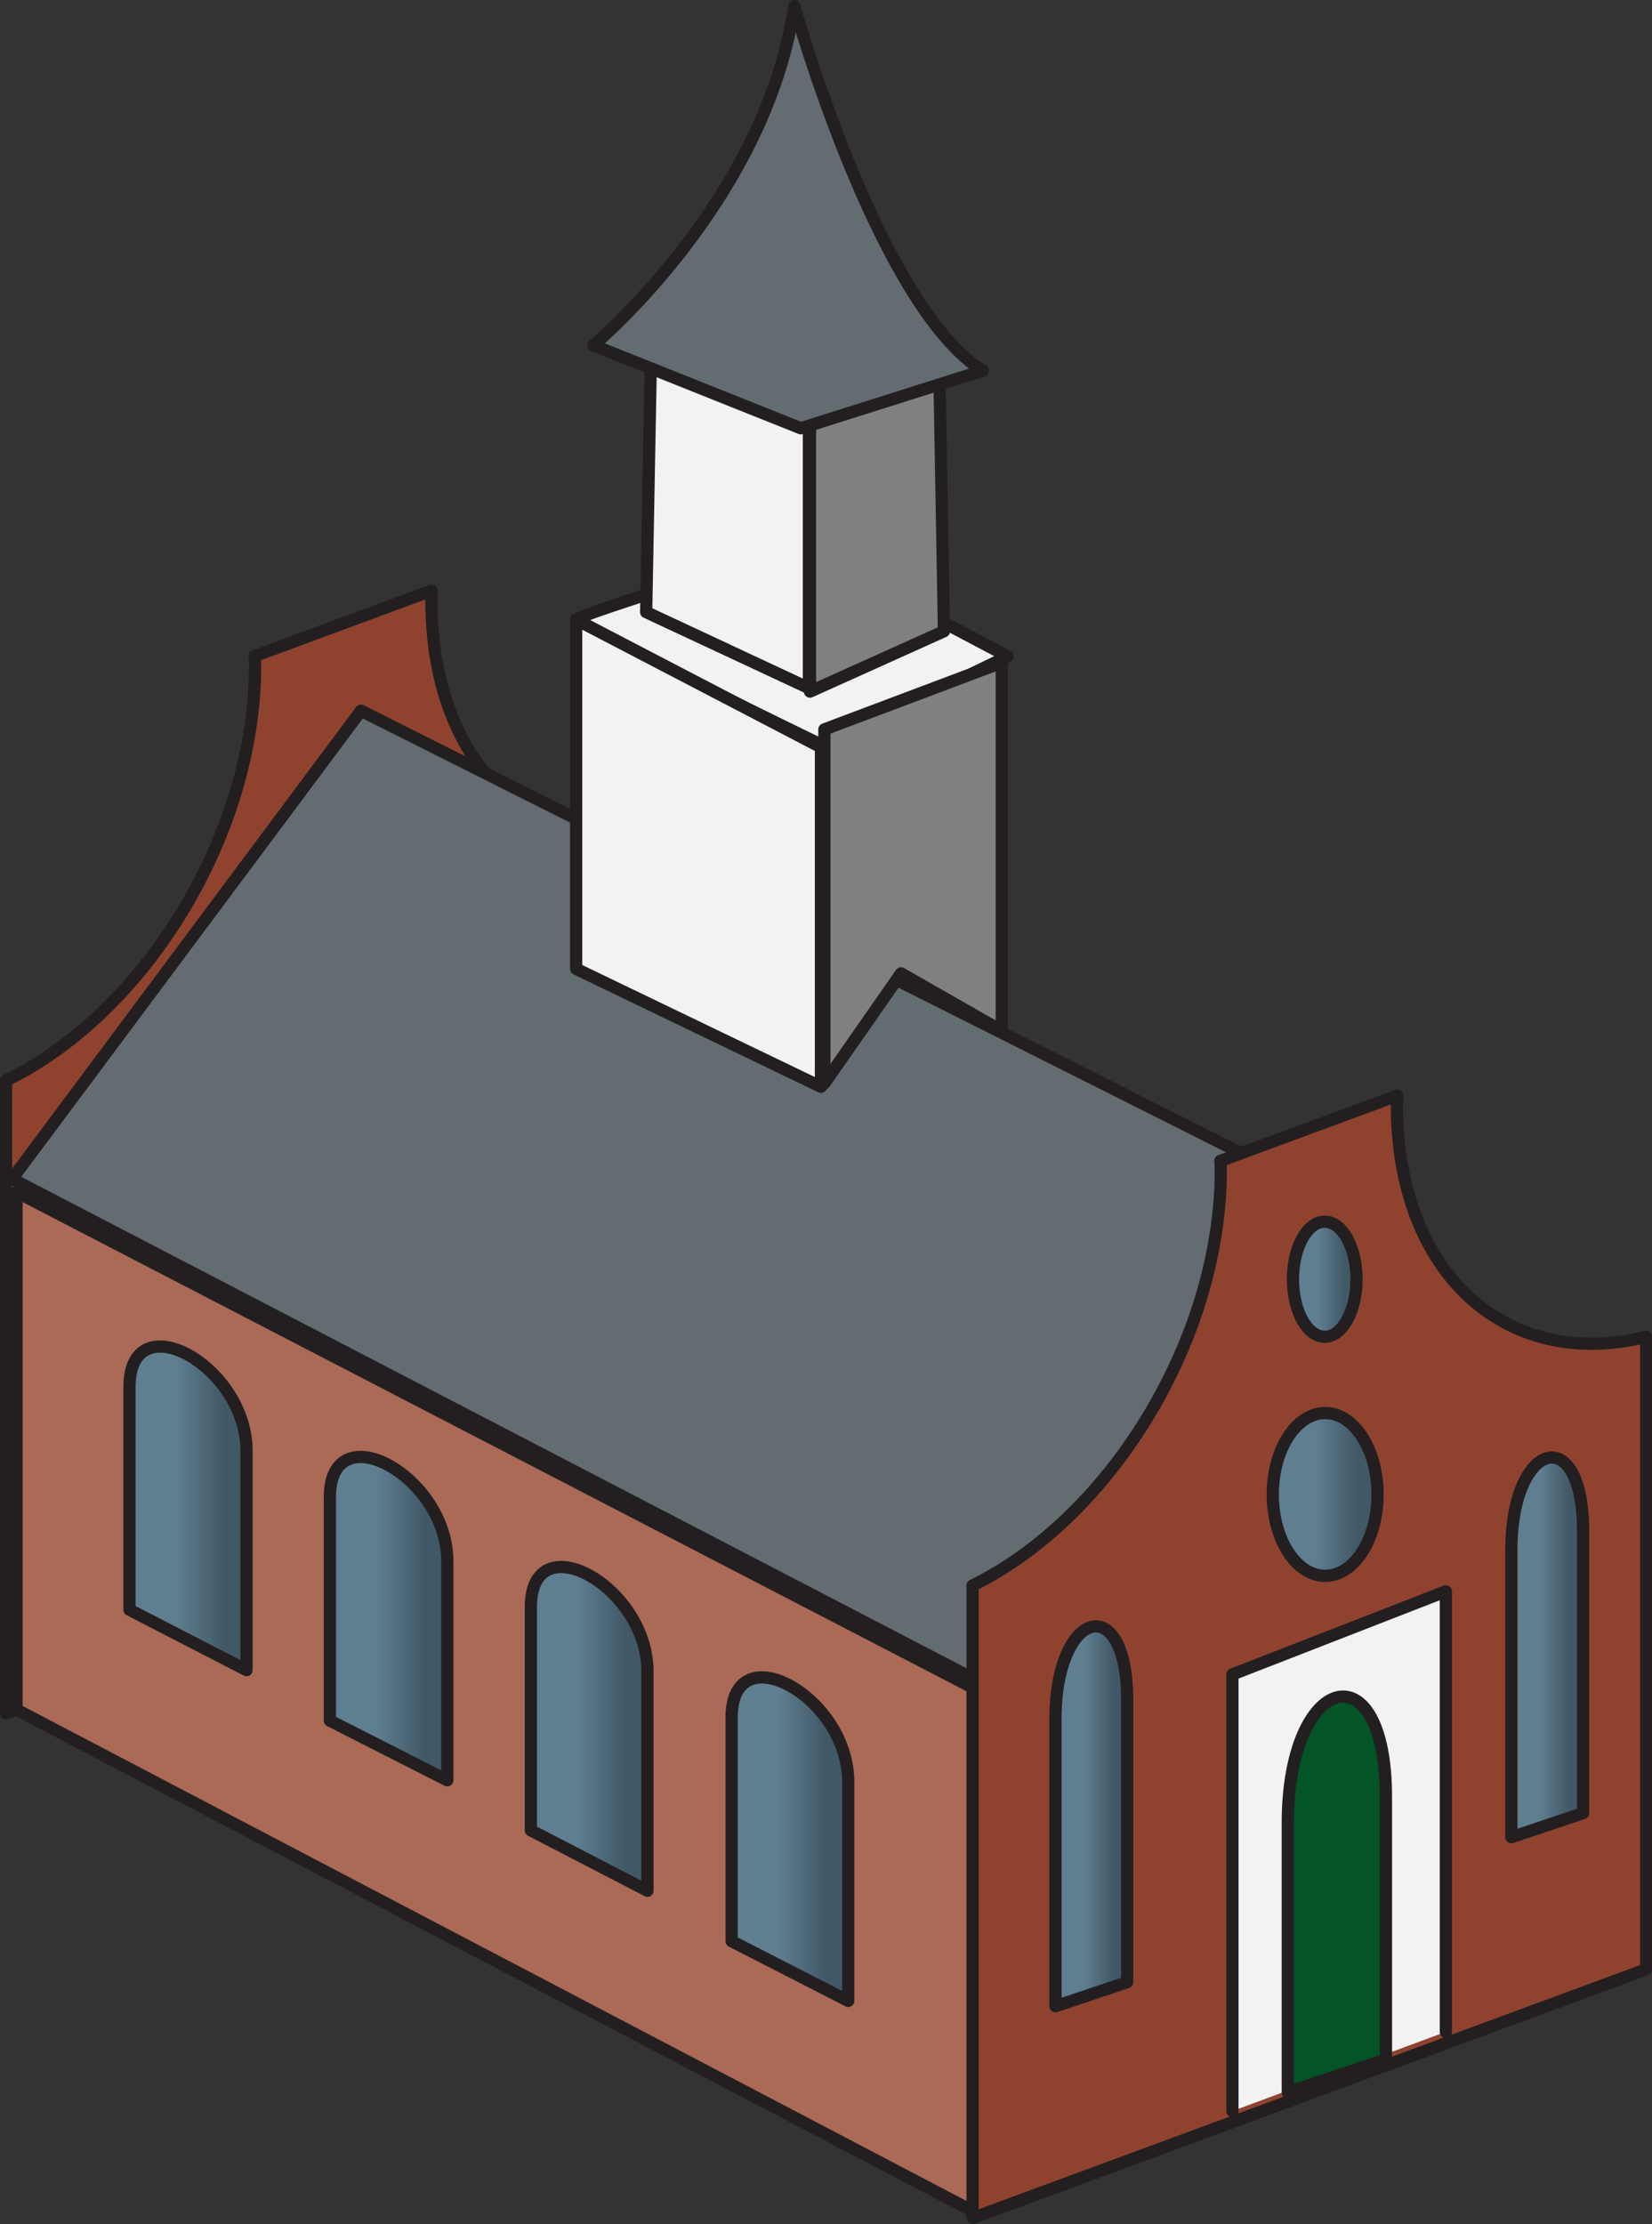 <?xml version="1.0" encoding="utf-8"?>
<!-- Generator: Adobe Illustrator 14.0.0, SVG Export Plug-In . SVG Version: 6.00 Build 43363)  -->
<!DOCTYPE svg PUBLIC "-//W3C//DTD SVG 1.1//EN" "http://www.w3.org/Graphics/SVG/1.1/DTD/svg11.dtd">
<svg version="1.1" id="Laag_1" xmlns="http://www.w3.org/2000/svg" xmlns:xlink="http://www.w3.org/1999/xlink" x="0px" y="0px"
	 width="7.693px" height="10.355px" viewBox="0 0 7.693 10.355" enable-background="new 0 0 7.693 10.355" xml:space="preserve">
<rect x="0" y="0" width="7.693" height="10.355" fill="#333333" stroke="none"/>
<g>
	
		<path fill="#F2F2F2" stroke="#231F20" stroke-width="0.057" stroke-linecap="round" stroke-linejoin="round" stroke-miterlimit="10" d="
		M3.722,2.544l0.971,0.512L3.833,3.472c0,0-1.16-0.563-1.15-0.587C2.688,2.862,3.722,2.544,3.722,2.544z"/>
	
		<path fill="#8F432F" stroke="#231F20" stroke-width="0.057" stroke-linecap="round" stroke-linejoin="round" stroke-miterlimit="10" d="
		M2.009,2.796c0-0.016,0-0.029,0-0.046L1.185,3.055C1.187,3.07,1.188,3.084,1.188,3.099c0,0.784-0.51,1.615-1.16,1.932v2.947
		l3.137-1.158V3.873C2.515,4.037,2.009,3.579,2.009,2.796z"/>
	
		<polygon fill="#AA6A56" stroke="#231F20" stroke-width="0.057" stroke-linecap="round" stroke-linejoin="round" stroke-miterlimit="10" points="
		4.532,10.296 0.077,7.96 0.077,5.55 4.554,7.87 	"/>
	
		<polygon fill="#626C71" stroke="#231F20" stroke-width="0.057" stroke-linecap="round" stroke-linejoin="round" stroke-miterlimit="10" points="
		0.056,5.489 1.681,3.309 6.288,5.624 4.554,7.827 	"/>
	
		<polygon fill="#F2F2F2" stroke="#231F20" stroke-width="0.057" stroke-linecap="round" stroke-linejoin="round" stroke-miterlimit="10" points="
		2.683,4.511 2.683,2.885 3.823,3.479 3.823,5.06 	"/>
	
		<polygon fill="#808080" stroke="#231F20" stroke-width="0.057" stroke-linecap="round" stroke-linejoin="round" stroke-miterlimit="10" points="
		4.196,4.532 3.839,5.044 3.839,3.396 4.665,3.085 4.665,4.8 	"/>
	
		<polygon fill="#F2F2F2" stroke="#231F20" stroke-width="0.057" stroke-linecap="round" stroke-linejoin="round" stroke-miterlimit="10" points="
		3.767,1.912 3.032,1.616 3.009,2.85 3.767,3.204 	"/>
	
		<polygon fill="#808080" stroke="#231F20" stroke-width="0.057" stroke-linecap="round" stroke-linejoin="round" stroke-miterlimit="10" points="
		3.772,1.927 4.374,1.705 4.396,2.939 3.772,3.22 	"/>
	
		<path fill="#626C71" stroke="#231F20" stroke-width="0.057" stroke-linecap="round" stroke-linejoin="round" stroke-miterlimit="10" d="
		M2.763,1.608c0,0,0.801-0.668,0.936-1.58c0,0,0.387,1.389,0.877,1.698L3.729,1.994L2.763,1.608z"/>
	<linearGradient id="SVGID_1_" gradientUnits="userSpaceOnUse" x1="3.407" y1="8.562" x2="3.95" y2="8.562">
		<stop  offset="0.39" style="stop-color:#5F7F91"/>
		<stop  offset="0.813" style="stop-color:#415866"/>
	</linearGradient>
	<path fill="url(#SVGID_1_)" stroke="#231F20" stroke-width="0.057" stroke-linecap="round" stroke-linejoin="round" d="
		M3.407,9.038c0,0,0-0.643,0-1.041c0-0.396,0.543-0.1,0.543,0.299s0,1.02,0,1.02L3.407,9.038z"/>
	<linearGradient id="SVGID_2_" gradientUnits="userSpaceOnUse" x1="2.472" y1="8.05" x2="3.015" y2="8.05">
		<stop  offset="0.39" style="stop-color:#5F7F91"/>
		<stop  offset="0.813" style="stop-color:#415866"/>
	</linearGradient>
	<path fill="url(#SVGID_2_)" stroke="#231F20" stroke-width="0.057" stroke-linecap="round" stroke-linejoin="round" d="
		M2.472,8.522c0,0,0-0.641,0-1.039c0-0.396,0.543-0.1,0.543,0.299s0,1.021,0,1.021L2.472,8.522z"/>
	<linearGradient id="SVGID_3_" gradientUnits="userSpaceOnUse" x1="1.536" y1="7.536" x2="2.083" y2="7.536">
		<stop  offset="0.39" style="stop-color:#5F7F91"/>
		<stop  offset="0.813" style="stop-color:#415866"/>
	</linearGradient>
	<path fill="url(#SVGID_3_)" stroke="#231F20" stroke-width="0.057" stroke-linecap="round" stroke-linejoin="round" d="
		M1.536,8.011c0,0,0-0.641,0-1.039S2.083,6.87,2.083,7.269s0,1.02,0,1.02L1.536,8.011z"/>
	<linearGradient id="SVGID_4_" gradientUnits="userSpaceOnUse" x1="0.603" y1="7.022" x2="1.147" y2="7.022">
		<stop  offset="0.39" style="stop-color:#5F7F91"/>
		<stop  offset="0.813" style="stop-color:#415866"/>
	</linearGradient>
	<path fill="url(#SVGID_4_)" stroke="#231F20" stroke-width="0.057" stroke-linecap="round" stroke-linejoin="round" d="
		M0.603,7.495c0,0,0-0.639,0-1.037s0.545-0.102,0.545,0.297s0,1.021,0,1.021L0.603,7.495z"/>
	
		<path fill="#8F432F" stroke="#231F20" stroke-width="0.057" stroke-linecap="round" stroke-linejoin="round" stroke-miterlimit="10" d="
		M6.505,5.144c0-0.014,0.002-0.029,0.002-0.043L5.683,5.405c0,0.012,0.002,0.027,0.002,0.043c0,0.781-0.508,1.615-1.156,1.934v2.945
		l3.137-1.158V6.224C7.015,6.386,6.505,5.929,6.505,5.144z"/>
	<linearGradient id="SVGID_5_" gradientUnits="userSpaceOnUse" x1="4.915" y1="8.456" x2="5.249" y2="8.456">
		<stop  offset="0.39" style="stop-color:#5F7F91"/>
		<stop  offset="0.813" style="stop-color:#415866"/>
	</linearGradient>
	<path fill="url(#SVGID_5_)" stroke="#231F20" stroke-width="0.057" stroke-linecap="round" stroke-linejoin="round" d="
		M4.915,9.341c0,0,0-0.824,0-1.336c0-0.514,0.334-0.602,0.334-0.09s0,1.314,0,1.314L4.915,9.341z"/>
	<linearGradient id="SVGID_6_" gradientUnits="userSpaceOnUse" x1="7.038" y1="7.67" x2="7.372" y2="7.67">
		<stop  offset="0.39" style="stop-color:#5F7F91"/>
		<stop  offset="0.813" style="stop-color:#415866"/>
	</linearGradient>
	<path fill="url(#SVGID_6_)" stroke="#231F20" stroke-width="0.057" stroke-linecap="round" stroke-linejoin="round" d="
		M7.038,8.554c0,0,0-0.824,0-1.336s0.334-0.602,0.334-0.09s0,1.314,0,1.314L7.038,8.554z"/>
	<linearGradient id="SVGID_7_" gradientUnits="userSpaceOnUse" x1="6.021" y1="5.957" x2="6.317" y2="5.957">
		<stop  offset="0.39" style="stop-color:#5F7F91"/>
		<stop  offset="0.813" style="stop-color:#415866"/>
	</linearGradient>
	
		<ellipse fill="url(#SVGID_7_)" stroke="#231F20" stroke-width="0.057" stroke-linecap="round" stroke-linejoin="round" cx="6.169" cy="5.956" rx="0.148" ry="0.268"/>
	<linearGradient id="SVGID_8_" gradientUnits="userSpaceOnUse" x1="5.927" y1="6.959" x2="6.415" y2="6.959">
		<stop  offset="0.39" style="stop-color:#5F7F91"/>
		<stop  offset="0.813" style="stop-color:#415866"/>
	</linearGradient>
	
		<ellipse fill="url(#SVGID_8_)" stroke="#231F20" stroke-width="0.057" stroke-linecap="round" stroke-linejoin="round" cx="6.171" cy="6.958" rx="0.244" ry="0.379"/>
	
		<polyline fill="#F2F2F2" stroke="#231F20" stroke-width="0.057" stroke-linecap="round" stroke-linejoin="round" stroke-miterlimit="10" points="
		5.739,9.829 5.739,7.796 6.733,7.409 6.733,9.46 	"/>
	
		<path fill="#035426" stroke="#231F20" stroke-width="0.057" stroke-linecap="round" stroke-linejoin="round" stroke-miterlimit="10" d="
		M5.997,9.741c0,0,0-0.557,0-1.254c0-0.699,0.457-0.818,0.457-0.121s0,1.223,0,1.223L5.997,9.741z"/>
</g>
</svg>
